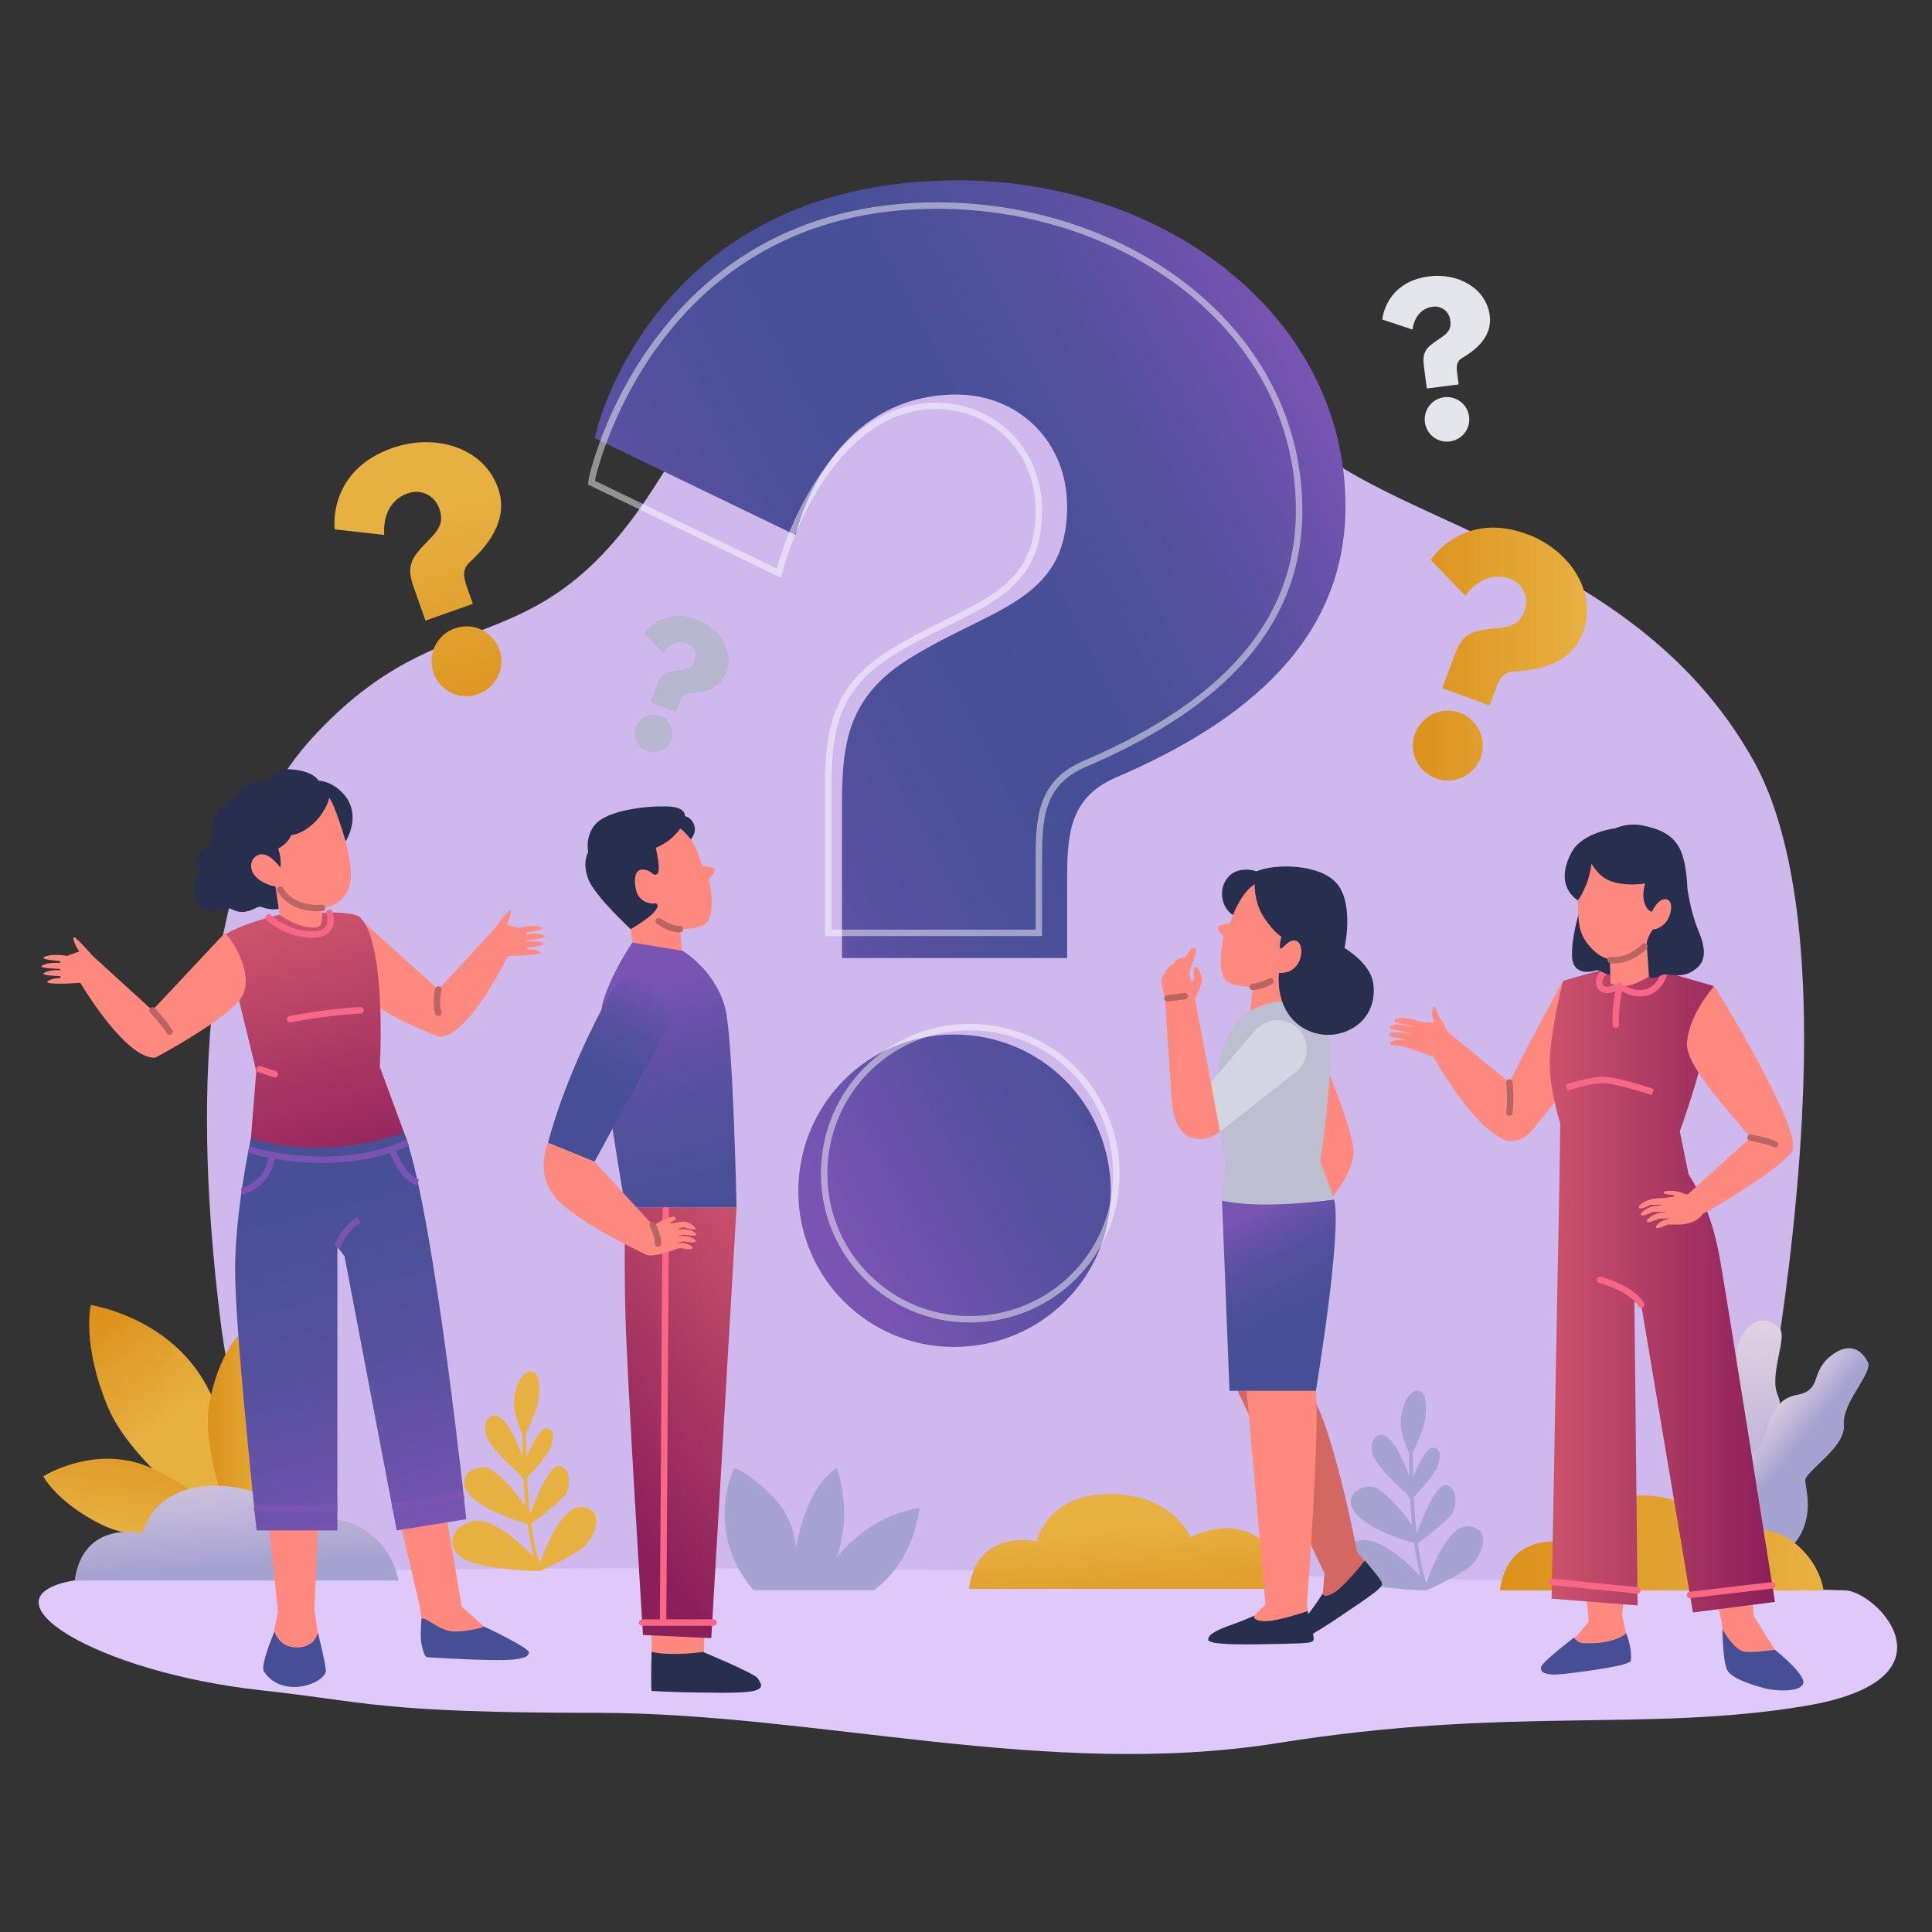 <svg width="300" height="300" viewBox="0 0 300 300" fill="none" xmlns="http://www.w3.org/2000/svg">
<rect x="0" y="0" width="300" height="300" fill="#333333" stroke="none"/>
<path d="M154.223 46.262C154.223 46.262 120.926 44.799 102.123 74.795C83.32 104.792 69.583 91.622 48.516 114.546C27.448 137.47 31.82 185.571 34.25 205.173C36.679 224.776 45.206 246.72 45.206 246.72H268.945C268.945 246.72 291.803 152.782 272.191 117.947C252.579 83.112 210.215 81.38 198.527 63.821C186.838 46.262 154.223 46.262 154.223 46.262Z" fill="#CFB8EB"/>
<path d="M11.336 245.44C11.336 245.44 75.258 240.252 286.54 246.954C291.431 247.109 304.852 260.86 280.136 264.929C255.419 268.998 234.273 264.929 198.503 270.648C162.732 276.366 126.83 265.969 92.747 265.969C58.663 265.969 56.91 264.242 40.769 262.491C14.722 259.665 -3.53 248.154 11.336 245.44Z" fill="#DFC9FA"/>
<path d="M228.186 236.994C224.542 236.508 221.506 245.739 221.506 245.739C221.506 245.739 221.492 245.723 221.472 245.701C220.895 244.005 220.475 241.886 220.168 239.637C220.849 239.122 224.512 236.328 225.393 235.171C226.364 233.894 226.304 230.8 224.482 230.617C222.66 230.435 220.048 238.026 220.048 238.026C220.048 238.026 220.01 237.964 219.952 237.871C219.755 236.056 219.621 234.206 219.533 232.466C220.472 231.455 222.671 229.011 223.146 227.824C223.754 226.306 223.814 224.787 222.478 224.787C221.459 224.787 220.034 227.855 219.413 229.314C219.376 227.866 219.365 226.595 219.366 225.623C219.905 224.444 221.034 221.881 221.263 220.597C221.566 218.897 221.566 216.285 220.412 215.982C219.258 215.678 217.983 217.196 217.558 219.93C217.236 222 218.272 224.556 218.794 225.674C218.791 226.632 218.799 227.859 218.834 229.262C218.22 227.501 216.626 223.429 214.825 222.844C213.779 222.505 212.639 223.634 213.124 225.699C213.61 227.764 218.225 231.772 218.225 231.772L218.967 232.748C219.036 234.071 219.133 235.452 219.264 236.832C218.144 235.207 215.962 232.35 213.671 231.043C212.084 230.137 208.145 231.954 210.452 234.929C212.408 237.452 217.941 239.144 219.582 239.602C219.831 241.446 220.159 243.209 220.587 244.747C218.696 242.78 214.285 238.621 211.302 239.18C207.416 239.909 206.687 243.674 210.088 245.254C213.488 246.833 221.505 246.954 221.505 246.954C221.505 246.954 226.363 244.768 228.185 243.31C230.008 241.853 231.83 237.48 228.186 236.994Z" fill="#A7A3D1"/>
<path d="M14.105 202.651C14.105 202.651 12.632 208.703 16.791 218.581C20.949 228.458 37.176 239.202 37.176 239.202C37.176 239.202 38.149 227.765 32.582 216.155C27.014 204.544 14.105 202.651 14.105 202.651Z" fill="url(#paint0_linear_847_3141)"/>
<path d="M37.279 207.077C37.279 207.077 33.952 210.17 32.517 217.854C31.083 225.537 36.648 238.594 36.648 238.594C36.648 238.594 41.833 232.022 43.105 222.718C44.378 213.413 37.279 207.077 37.279 207.077Z" fill="url(#paint1_linear_847_3141)"/>
<path d="M6.723 229.243C6.723 229.243 8.795 233.287 15.799 236.756C22.803 240.225 36.881 238.421 36.881 238.421C36.881 238.421 31.966 231.644 23.359 227.889C14.752 224.135 6.723 229.243 6.723 229.243Z" fill="url(#paint2_linear_847_3141)"/>
<path d="M23.258 245.441H61.863C61.863 245.441 61.316 240.613 56.458 237.442C51.6 234.271 46.02 237.442 46.02 237.442C46.02 237.442 43.34 230.708 33.461 230.708C23.582 230.708 22.124 238.075 22.124 238.075C22.124 238.075 12.893 235.882 11.598 245.441H23.258V245.441Z" fill="url(#paint3_linear_847_3141)"/>
<path d="M162.113 246.72H200.718C200.718 246.72 200.171 241.892 195.313 238.721C190.454 235.55 184.875 238.721 184.875 238.721C184.875 238.721 182.194 231.987 172.316 231.987C162.437 231.987 160.98 239.354 160.98 239.354C160.98 239.354 151.749 237.161 150.453 246.72H162.113Z" fill="url(#paint4_linear_847_3141)"/>
<path d="M261.478 238.648C261.478 238.648 260.389 233.843 260.623 230.256C260.856 226.67 265.02 226.19 265.121 223.311C265.221 220.432 264.197 216.758 267.651 214.755C271.106 212.753 268.406 210.825 270.506 207.37C272.606 203.914 275.063 205.009 276.336 206.304C277.608 207.599 274.611 213.592 276.086 216.711C277.56 219.829 272.803 225.564 273.344 226.855C273.886 228.145 275.793 230.494 275.554 234.265C275.315 238.036 272.529 240.143 272.529 240.143L261.478 238.648Z" fill="url(#paint5_linear_847_3141)"/>
<path d="M265.176 237.016C265.176 237.016 265.768 232.124 267.196 228.826C268.624 225.528 272.706 226.477 273.77 223.801C274.833 221.124 275.107 217.32 279.034 216.597C282.961 215.875 281.068 213.151 284.209 210.604C287.35 208.057 289.295 209.915 290.056 211.563C290.818 213.211 285.979 217.846 286.317 221.278C286.656 224.711 280.246 228.509 280.321 229.907C280.396 231.305 281.401 234.159 279.906 237.629C278.411 241.099 275.078 242.145 275.078 242.145L265.176 237.016Z" fill="url(#paint6_linear_847_3141)"/>
<path d="M244.562 246.954H283.167C283.167 246.954 282.62 242.126 277.762 238.955C272.903 235.784 267.324 238.955 267.324 238.955C267.324 238.955 264.644 232.221 254.765 232.221C244.887 232.221 243.429 239.587 243.429 239.587C243.429 239.587 234.198 237.394 232.902 246.954H244.562Z" fill="url(#paint7_linear_847_3141)"/>
<path d="M113.988 227.955C113.988 227.955 115.689 228.198 119.697 232.084C123.705 235.971 123.561 240.465 123.561 240.465C123.561 240.465 124.92 231.234 129.899 227.954C129.899 227.954 132.571 234.391 129.899 241.922C129.899 241.922 134.394 235.485 142.774 234.148C142.774 234.148 142.166 242.096 135.729 246.928H117.025C117.025 246.928 109.372 239.129 113.988 227.955Z" fill="#A7A3D1"/>
<path d="M90.503 234.004C86.86 233.518 83.823 242.749 83.823 242.749C83.823 242.749 83.809 242.733 83.789 242.711C83.212 241.015 82.791 238.896 82.485 236.647C83.166 236.132 86.829 233.338 87.71 232.181C88.681 230.904 88.621 227.81 86.799 227.627C84.976 227.445 82.365 235.036 82.365 235.036C82.365 235.036 82.327 234.974 82.269 234.881C82.072 233.066 81.938 231.216 81.85 229.476C82.788 228.465 84.988 226.021 85.463 224.833C86.07 223.315 86.131 221.796 84.795 221.796C83.776 221.796 82.351 224.864 81.73 226.323C81.692 224.876 81.682 223.605 81.683 222.633C82.222 221.453 83.35 218.89 83.579 217.607C83.883 215.906 83.883 213.295 82.729 212.991C81.575 212.687 80.3 214.205 79.875 216.938C79.553 219.009 80.589 221.565 81.111 222.683C81.108 223.64 81.116 224.868 81.15 226.271C80.537 224.51 78.942 220.438 77.142 219.853C76.096 219.514 74.956 220.643 75.441 222.708C75.927 224.773 80.542 228.781 80.542 228.781L81.284 229.757C81.353 231.079 81.45 232.461 81.581 233.842C80.46 232.216 78.279 229.36 75.988 228.052C74.401 227.147 70.461 228.963 72.769 231.939C74.725 234.461 80.257 236.154 81.899 236.611C82.148 238.455 82.476 240.219 82.904 241.755C81.013 239.789 76.602 235.63 73.619 236.189C69.732 236.918 69.003 240.683 72.405 242.262C75.805 243.842 83.822 243.963 83.822 243.963C83.822 243.963 88.681 241.777 90.502 240.319C92.325 238.862 94.147 234.49 90.503 234.004Z" fill="#E7B142"/>
<path d="M92.391 68.045C92.391 66.985 101.501 28 148.75 28C180.533 28 208.925 48.764 208.925 78.638C208.925 99.402 193.457 112.115 173.116 120.801C165.913 123.98 165.701 129.912 165.701 136.904V148.77H130.741V125.675C130.741 116.352 131.164 108.725 140.699 102.58C153.624 94.316 165.701 93.681 165.701 78.637C165.701 68.467 158.073 61.264 148.539 61.264C133.284 61.264 125.867 73.976 123.538 83.087L92.391 68.045ZM172.481 185.002C172.481 198.349 161.676 209.154 148.115 209.154C134.767 209.154 123.961 198.349 123.961 185.002C123.961 171.442 134.767 160.636 148.115 160.636C161.676 160.636 172.481 171.442 172.481 185.002Z" fill="url(#paint8_linear_847_3141)"/>
<path opacity="0.47" d="M91.824 74.938C91.824 73.947 101.273 31.918 145.456 31.918C175.177 31.918 201.726 51.334 201.726 79.271C201.726 98.688 187.262 110.576 168.241 118.699C161.506 121.671 161.308 127.219 161.308 133.757V144.853H128.616V123.257C128.616 114.539 129.012 107.406 137.928 101.661C150.014 93.933 161.308 93.339 161.308 79.272C161.308 69.761 154.174 63.025 145.258 63.025C130.993 63.025 123.128 80.485 120.95 89.005L91.824 74.938ZM173.343 182.273C173.343 194.754 163.238 204.859 150.558 204.859C138.076 204.859 127.971 194.754 127.971 182.273C127.971 169.593 138.076 159.488 150.558 159.488C163.238 159.488 173.343 169.593 173.343 182.273Z" stroke="white" stroke-miterlimit="10"/>
<path d="M51.987 82.201C51.908 81.978 50.932 73.086 60.889 69.576C67.587 67.215 75.113 69.482 77.332 75.778C78.874 80.154 76.559 83.982 72.918 87.324C71.636 88.529 72.032 89.794 72.551 91.268L73.432 93.769L66.065 96.366L64.349 91.499C63.657 89.535 63.18 87.896 64.732 85.892C66.842 83.191 69.34 82.159 68.223 78.989C67.467 76.846 65.325 75.894 63.315 76.603C60.101 77.736 59.482 80.966 59.667 83.059L51.987 82.201ZM77.553 100.9C78.545 103.713 77.07 106.793 74.212 107.8C71.399 108.792 68.319 107.317 67.328 104.504C66.321 101.646 67.795 98.567 70.609 97.575C73.465 96.568 76.546 98.043 77.553 100.9Z" fill="url(#paint9_linear_847_3141)"/>
<path d="M222.189 86.956C222.272 86.734 227.205 79.271 237.106 82.936C243.766 85.402 248.105 91.955 245.787 98.216C244.177 102.567 239.949 104.031 235.013 104.273C233.257 104.381 232.752 105.607 232.21 107.073L231.289 109.559L223.963 106.847L225.755 102.008C226.478 100.054 227.158 98.489 229.633 97.941C232.983 97.212 235.563 98.015 236.73 94.863C237.518 92.732 236.479 90.631 234.481 89.891C231.285 88.708 228.745 90.797 227.549 92.525L222.189 86.956ZM229.9 117.678C228.864 120.474 225.762 121.901 222.92 120.848C220.123 119.813 218.697 116.71 219.732 113.913C220.784 111.072 223.886 109.645 226.684 110.681C229.525 111.734 230.951 114.836 229.9 117.678Z" fill="url(#paint10_linear_847_3141)"/>
<path d="M100.059 98.342C100.103 98.222 102.766 94.195 108.109 96.173C111.703 97.504 114.045 101.04 112.794 104.419C111.925 106.767 109.643 107.557 106.979 107.688C106.031 107.746 105.759 108.408 105.466 109.199L104.969 110.541L101.016 109.077L101.983 106.465C102.373 105.41 102.74 104.565 104.076 104.27C105.883 103.877 107.276 104.31 107.905 102.609C108.331 101.459 107.77 100.325 106.691 99.926C104.966 99.287 103.596 100.414 102.95 101.347L100.059 98.342ZM104.22 114.922C103.661 116.431 101.987 117.201 100.453 116.633C98.944 116.074 98.174 114.4 98.733 112.89C99.301 111.357 100.975 110.587 102.485 111.146C104.018 111.714 104.788 113.389 104.22 114.922Z" fill="#B6B6CE"/>
<path d="M214.649 49.615C214.63 49.465 215.203 43.784 221.885 42.917C226.381 42.334 230.777 44.75 231.324 48.976C231.705 51.913 229.751 53.994 227.033 55.596C226.073 56.177 226.152 57.02 226.28 58.01L226.498 59.688L221.554 60.329L221.131 57.063C220.959 55.744 220.88 54.657 222.115 53.614C223.792 52.209 225.488 51.897 225.212 49.769C225.026 48.331 223.815 47.452 222.467 47.627C220.309 47.907 219.494 49.841 219.332 51.172L214.649 49.615ZM228.121 64.687C228.366 66.575 227.036 68.301 225.118 68.55C223.231 68.795 221.504 67.465 221.259 65.577C221.011 63.659 222.341 61.933 224.228 61.688C226.146 61.44 227.873 62.769 228.121 64.687Z" fill="#E5E5EC"/>
<path d="M192.168 215.962L205.671 244.31L205.314 248.453C207.264 249.484 212.138 242.711 212.138 242.711L210.727 240.976C210.727 240.976 206.521 219.091 203.033 215.962H192.168Z" fill="#D36762"/>
<path d="M205.352 247.489C205.352 247.489 204.41 249.005 203.256 250.508C202.102 252.011 200.91 253.7 201.424 254.486C201.938 255.272 207.326 251.531 211.231 248.869C215.136 246.206 214.607 246.13 214.536 245.695C214.466 245.261 211.93 242.312 211.93 242.312C211.93 242.312 209.022 246.092 207.301 247.219C205.581 248.346 205.352 247.489 205.352 247.489Z" fill="#282E4E"/>
<path d="M204.331 215.962L193.332 213.1L196.497 249.142L193.332 252.269H203.437L202.931 249.388C203.174 246.12 204.914 222.288 204.331 215.962Z" fill="#FF897F"/>
<path d="M205.043 163.468C205.043 163.468 209.47 173.662 210.14 178.089C210.811 182.516 204.238 189.088 204.238 189.088L205.043 163.468Z" fill="#FF897F"/>
<path d="M191.718 141.334L191.003 143.437C191.003 143.437 189.304 143.437 189.126 143.973C188.947 144.509 190.02 145.404 190.02 145.404C190.02 145.404 188.88 149.919 190.154 151.999C191.428 154.078 199.074 152.938 199.074 152.938C199.074 152.938 202.226 152.603 203.97 149.115C205.714 145.628 206.988 142.945 206.317 139.457C205.925 137.419 202.274 136.005 198.726 136.111C195.533 136.207 192.746 138.31 191.718 141.334Z" fill="#FF897F"/>
<path d="M194.583 152.535L194.113 157.164L201.826 156.09L202.439 151.214L194.583 152.535Z" fill="#FF897F"/>
<path d="M199.097 155.521C199.097 155.521 192.972 155.51 190.49 161.187C187.098 168.949 190.378 180.28 190.378 180.28L189.754 186.427C189.754 186.427 190.826 189.089 207.176 186.27L205.045 180.37C205.045 180.37 206.985 166.694 206.501 162.384C205.849 156.582 199.097 155.521 199.097 155.521Z" fill="#BDBED1"/>
<path d="M194.831 137.333C194.831 137.333 194.683 140.162 196.359 142.609C198.036 145.057 198.975 145.426 198.975 145.426C198.975 145.426 198.572 146.835 198.807 147.237C199.042 147.64 199.981 145.795 201.154 146.063C202.328 146.332 202.395 148.645 201.289 149.986C200.182 151.328 198.606 151.059 198.606 151.059C198.606 151.059 198.103 154.647 200.082 157.498C202.061 160.348 205.85 161.522 209.203 160.08C212.557 158.638 213.731 155.452 213.194 152.467C212.658 149.482 208.768 147.202 208.768 147.202C208.768 147.202 210.277 140.606 207.695 137.331C205.113 134.056 197.869 134.09 195.119 135.297C195.119 135.297 192.47 134.329 190.793 136.104C189.117 137.879 189.549 140.873 191.462 142.092C191.461 142.094 192.834 138.428 194.831 137.333Z" fill="#282E4E"/>
<path d="M194.887 160L185.324 171.248L189.449 175.702L201.158 166.527C203.226 164.906 203.495 161.877 201.746 159.917C199.908 157.858 196.675 157.898 194.887 160Z" fill="#D3D5E2"/>
<path d="M180.875 154.838C180.875 154.838 181.769 168.834 182.038 171.651C182.306 174.467 183.536 176.703 185.995 176.882C187.975 177.026 189.447 175.701 189.447 175.701L185.436 154.458L180.875 154.838Z" fill="#FF897F"/>
<path d="M182.911 148.936C182.911 148.936 182.487 149.182 182.174 149.741C182.174 149.741 181.458 149.942 181.034 150.769C181.034 150.769 180.788 151.059 180.43 151.82C180.072 152.58 181.056 155.509 181.056 155.509L185.566 155.135C185.566 155.135 186.377 153.386 186.578 152.536C186.779 151.686 186.176 150.68 185.997 150.344C185.818 150.009 185.505 150.121 185.371 150.434C185.237 150.747 185.483 151.954 185.483 151.954L185.163 152.401C185.163 152.401 184.655 151.865 184.722 150.971C184.79 150.077 186.064 147.885 185.616 147.282C185.169 146.678 184.096 148.624 184.096 148.624C184.096 148.624 183.47 148.668 182.911 148.936Z" fill="#FF897F"/>
<path d="M189.754 186.426L190.915 215.961H204.329C204.329 215.961 208.414 191.454 207.176 186.27C207.176 186.27 196.058 187.881 189.754 186.426Z" fill="url(#paint11_linear_847_3141)"/>
<path d="M194.724 250.89C194.724 250.89 193.105 251.643 191.316 252.269C189.528 252.895 187.605 253.655 187.605 254.594C187.605 255.533 194.163 255.354 198.888 255.264C203.613 255.175 203.791 255.041 203.971 254.639C204.149 254.236 203.064 250.161 203.064 250.161C203.064 250.161 198.561 251.732 196.504 251.732C194.447 251.732 194.724 250.89 194.724 250.89Z" fill="#282E4E"/>
<path d="M197.287 152.353C197.287 152.353 196.189 153.071 194.508 153.247" stroke="#BA6561" stroke-miterlimit="10" stroke-linecap="round" stroke-linejoin="round"/>
<path d="M181.277 155.029L183.953 154.673" stroke="#BA6561" stroke-miterlimit="10" stroke-linecap="round" stroke-linejoin="round"/>
<path d="M109.335 252.277H101.18V257.089H109.335V252.277Z" fill="#FF897F"/>
<path d="M101.177 256.51C101.177 256.51 101.043 261.724 101.177 262.571C101.177 262.571 105.232 262.794 107.282 262.794C109.332 262.794 115.17 263.017 116.997 262.571C118.824 262.125 118.111 261.368 117.665 260.61C117.219 259.853 109.153 256.51 109.153 256.51C109.153 256.51 104.519 257.223 101.177 256.51Z" fill="#282E4E"/>
<path d="M97.123 187.481C97.123 187.481 96.855 194.566 97.123 204.459C97.39 214.352 99.841 253.88 99.841 253.88L110.447 254.371L114.368 187.481H97.123Z" fill="url(#paint12_linear_847_3141)"/>
<path d="M108.357 132.4L109.069 134.495C109.069 134.495 110.763 134.495 110.941 135.03C111.119 135.564 110.05 136.456 110.05 136.456C110.05 136.456 111.186 140.957 109.916 143.03C108.646 145.101 101.025 143.966 101.025 143.966C101.025 143.966 97.884 143.631 96.146 140.155C94.408 136.679 93.138 134.006 93.806 130.53C94.197 128.498 97.836 127.089 101.372 127.195C104.555 127.29 107.332 129.386 108.357 132.4Z" fill="#FF897F"/>
<path d="M105.507 143.564L105.975 148.176L98.287 147.107L97.676 142.246L105.507 143.564Z" fill="#FF897F"/>
<path d="M105.615 128.657C105.615 128.657 104.432 130.618 101.825 131.643C101.825 131.643 102.738 135.32 102.026 135.732C101.312 136.144 101.357 135.163 99.931 135.03C98.505 134.896 98.371 136.723 98.817 138.372C99.263 140.02 101.001 140.422 101.625 140.288C102.249 140.154 102.427 140.912 101.179 142.026C99.931 143.14 97.931 144.275 97.931 144.275C97.931 144.275 92.311 139.105 91.33 136.466C90.35 133.826 91.33 132.355 91.33 132.355C91.33 132.355 90.617 128.928 93.425 127.188C96.232 125.448 101.936 125.047 104.254 125.27C106.571 125.493 106.348 126.74 106.348 126.74C106.348 126.74 107.328 126.83 107.774 128.077C108.22 129.325 107.281 130.328 107.281 130.328C107.281 130.328 106.277 129.071 105.615 128.657Z" fill="#282E4E"/>
<path d="M98.191 146.356C98.191 146.356 95.076 150.85 93.626 155.529C92.175 160.208 97.122 187.481 97.122 187.481H114.368C114.368 187.481 113.843 161.016 112.578 156.409C110.963 150.527 105.973 147.641 105.973 147.641L98.191 146.356Z" fill="url(#paint13_linear_847_3141)"/>
<path d="M103.376 187.901L102.965 251.948" stroke="#F96786" stroke-miterlimit="10" stroke-linecap="round" stroke-linejoin="round"/>
<path d="M99.715 251.948H110.796" stroke="#F96786" stroke-miterlimit="10" stroke-linecap="round" stroke-linejoin="round"/>
<path d="M94.674 154.391C92.228 158.837 87.65 167.877 85.09 177.454L92.309 180.395L103.84 159.31C104.628 157.868 104.721 156.134 104.035 154.641C104.018 154.605 104.001 154.569 103.985 154.534C102.161 150.72 96.711 150.687 94.674 154.391Z" fill="url(#paint14_linear_847_3141)"/>
<path d="M106.305 191.71C106.305 191.71 108.135 192.058 108.135 191.71C108.135 191.361 107.228 190.908 106.218 190.891C105.949 190.886 105.678 190.894 105.422 190.908L105.447 190.709L106.222 190.558C106.222 190.558 107.89 191.161 107.994 190.842C108.099 190.524 106.867 189.62 106.116 189.676C105.702 189.707 105.118 189.822 104.672 189.92L103.871 189.99C104.493 189.585 105.071 189.376 104.932 189.117C104.769 188.814 104.42 188.861 103.351 189.279C102.656 189.551 102.044 189.94 101.698 190.181L101.36 190.21L92.311 180.396L85.092 177.455C85.092 177.455 83.019 182.133 86.228 185.944C89.437 189.754 100.333 194.835 100.333 194.835L100.335 194.83C101.526 195.347 105.043 193.945 105.043 193.945L105.047 193.916L105.722 193.802C105.722 193.802 107.552 194.15 107.552 193.802C107.552 193.453 106.646 193 105.635 192.982C105.477 192.98 105.32 192.982 105.164 192.987L105.171 192.929L106.194 192.756C106.194 192.756 108.024 193.104 108.024 192.756C108.024 192.407 107.118 191.954 106.107 191.937C105.832 191.932 105.554 191.94 105.294 191.955L105.303 191.88L106.305 191.71Z" fill="#FF897F"/>
<path d="M102.297 143.024C102.297 143.024 104.038 144.362 105.58 144.273" stroke="#BA6561" stroke-miterlimit="10" stroke-linecap="round" stroke-linejoin="round"/>
<path d="M101.359 190.209C101.359 190.209 102.306 192.25 102.172 193.119" stroke="#BA6561" stroke-miterlimit="10" stroke-linecap="round" stroke-linejoin="round"/>
<path d="M242.704 152.305C242.704 152.305 237.827 161.114 234.373 168.074L225.083 160.465L224.498 159.793C224.355 159.357 224.134 158.837 223.801 158.426C223.1 157.561 222.949 155.707 222.495 156.631C222.255 157.119 222.453 158.05 222.692 158.821L220.754 158.687C220.32 158.542 218.561 157.984 217.492 158.062C216.265 158.153 216.561 158.63 216.629 158.721C216.688 158.8 218.299 159 219.449 159.425L219.414 159.513C218.681 159.301 217.555 159.028 216.786 159.084C215.56 159.176 215.855 159.652 215.923 159.743C215.987 159.829 217.861 160.055 219.008 160.553L218.988 160.604C218.27 160.409 217.316 160.203 216.639 160.254C215.412 160.345 215.708 160.822 215.776 160.913C215.833 160.99 217.347 161.18 218.487 161.579C217.904 161.491 217.282 161.438 216.806 161.505C215.588 161.676 215.914 162.132 215.988 162.218C216.042 162.281 217.17 162.357 218.224 162.581L222.581 164.095C223.97 166.571 228.873 174.843 233.514 176.948C234.921 177.585 236.849 176.837 237.816 175.633L243.243 168.881L242.704 152.305Z" fill="#FF897F"/>
<path d="M245.247 235.936L246.701 251.836L244.168 254.777C244.168 254.777 244.952 257.196 252.697 254.38L251.88 250.872C251.88 250.872 252.97 239.752 252.697 236.3L245.247 235.936Z" fill="#FF897F"/>
<path d="M263.781 235.936L267.324 251.836L267.688 254.925C267.688 254.925 270.879 258.627 275.615 256.174L272.322 250.928L270.959 235.937H263.781V235.936Z" fill="#FF897F"/>
<path d="M244.43 254.266C244.43 254.266 239.388 258.104 239.296 258.877C239.205 259.649 239.66 259.877 240.932 260.013C242.204 260.149 248.609 259.195 250.88 258.741C253.151 258.287 253.243 257.878 253.243 257.878C253.243 257.878 253.484 256.061 252.523 253.63C252.523 253.63 250.676 255.391 245.872 255.152C244.78 255.098 244.43 254.266 244.43 254.266Z" fill="#464F96"/>
<path d="M267.461 252.993C267.461 252.993 267.507 257.946 268.188 259.308C268.869 260.671 272.14 261.625 273.775 262.102C275.411 262.579 279.363 262.851 279.976 261.489C280.589 260.126 275.615 256.174 275.615 256.174C275.615 256.174 272.548 256.657 270.913 256.48C269.279 256.303 267.461 252.993 267.461 252.993Z" fill="#464F96"/>
<path d="M266.962 194.87C266.113 190.376 264.641 186.145 262.194 182.337L260.839 175.665C262.09 172.239 266.088 160.686 266.053 153.094L256.424 150.308L251.118 150.123C251.118 150.123 247.907 150.736 242.704 152.305C242.704 152.305 240.342 161.641 240.658 166.185C240.88 169.37 241.767 172.757 242.278 174.501H242.277L242.159 182.604L240.932 248.241L254.288 249.292L253.788 202.139L254.837 202.569L262.874 250.382L275.616 248.746C275.616 248.746 267.852 199.581 266.962 194.87Z" fill="url(#paint15_linear_847_3141)"/>
<path d="M249.193 150.837C249.193 150.837 247.722 152.175 248.558 153.279C249.394 154.383 251.501 153.053 251.501 153.053C251.501 153.053 253.375 154.718 255.683 154.082C257.992 153.446 258.493 150.837 258.493 150.837" stroke="#F96786" stroke-miterlimit="10" stroke-linecap="round" stroke-linejoin="round"/>
<path d="M266.204 153.095C266.204 153.095 262.172 157.518 261.953 162.055C261.776 165.709 269.272 173.42 271.824 176.655L262.127 185.424L261.785 185.48C261.604 185.379 261.258 185.218 260.672 185.058C259.718 184.797 258.469 184.933 258.367 185.058C258.264 185.183 258.389 185.376 258.821 185.455C259.253 185.535 259.684 185.535 259.684 185.535L260.088 185.755L258.463 186.019C257.877 186.036 256.839 186.089 256.198 186.261C255.267 186.511 254.335 187.226 254.494 187.544C254.654 187.862 255.778 187.363 256.3 187.09L257.967 187.065L258.026 187.155C257.507 187.19 256.922 187.251 256.504 187.363C255.573 187.612 254.642 188.328 254.801 188.646C254.96 188.964 256.084 188.464 256.607 188.192L258.691 188.161L258.721 188.207C258.27 188.244 257.8 188.302 257.448 188.396C256.517 188.646 255.585 189.361 255.745 189.679C255.904 189.997 257.028 189.497 257.55 189.225L259.377 189.198L259.383 189.208C259.184 189.238 258.996 189.273 258.834 189.316C257.903 189.566 256.972 190.282 257.131 190.6C257.29 190.917 258.414 190.418 258.937 190.146L259.993 190.13C259.993 190.13 263.105 190.475 264.451 188.456C266.691 187.405 277.047 180.977 278.277 178.743C280.062 175.5 266.204 153.095 266.204 153.095Z" fill="#FF897F"/>
<path d="M245.295 141.325C245.295 141.325 243.943 145.707 244.108 148.608C244.273 151.509 247.072 150.945 247.764 150.692C248.456 150.44 249.508 151.664 250.406 151.27C251.305 150.878 250.109 148.648 250.109 148.648L245.295 141.325Z" fill="#282E4E"/>
<path d="M249.922 147.184L250.081 152.65C250.081 152.65 250.624 153.068 252.185 153.095C253.745 153.121 256.06 151.613 256.06 151.613L255.763 146.109L249.922 147.184Z" fill="#FF897F"/>
<path d="M259.008 139.217C258.529 139.185 258.144 139.253 257.831 139.373C258.112 136.693 258.091 134.382 258.091 134.382L245.428 133.617C245.428 133.617 244.6 140.133 245.279 143.855C245.609 145.669 246.788 147.042 247.91 147.973C249.315 149.139 251.244 149.379 252.907 148.622C254.309 147.984 255.884 146.879 256.634 145.006C256.666 144.929 256.695 144.848 256.725 144.768C257.381 144.554 258.388 144.113 259.301 143.245C260.811 141.81 261.008 139.35 259.008 139.217Z" fill="#FF897F"/>
<path d="M249.765 136.682C252.213 137.769 255.453 137.181 255.453 137.181C255.453 137.181 254.938 138.821 255.33 140.136C255.722 141.455 256.508 141.58 256.508 141.58C256.508 141.58 257.46 139.427 258.715 139.631C259.97 139.834 259.541 142.278 258.587 143.305C257.633 144.332 256.663 144.324 256.663 144.324C256.663 144.324 255.377 145.889 255.762 147.456C255.762 147.456 255.998 150.829 256.058 151.613C256.058 151.613 256.554 152.193 257.804 151.519C259.054 150.846 260.688 152.165 262.915 150.75C265.143 149.335 264.864 147.266 263.667 144.363C262.469 141.46 262.015 137.925 262.015 137.925C262.015 137.925 261.931 133.752 260.753 131.62C259.575 129.487 257.497 128.671 255.092 128.184C252.688 127.698 250.874 128.606 250.874 128.606C250.874 128.606 245.778 129.2 244.095 132.247C241.106 137.663 245.012 139.802 245.012 139.802C245.012 139.802 246.681 137.73 247.117 134.098C247.117 134.098 248.103 135.944 249.765 136.682Z" fill="#282E4E"/>
<path d="M243.242 168.882C243.242 168.882 246.75 167.697 248.89 167.697C251.031 167.697 256.651 169.57 256.651 169.57" stroke="#F96786" stroke-miterlimit="10"/>
<path d="M251.5 153.052C251.5 153.052 250.731 156.623 250.899 159.099" stroke="#F96786" stroke-miterlimit="10" stroke-linecap="round" stroke-linejoin="round"/>
<path d="M248.445 198.74C248.445 198.74 253.287 199.975 254.836 202.569" stroke="#F96786" stroke-miterlimit="10" stroke-linecap="round" stroke-linejoin="round"/>
<path d="M262.418 247.667L275.208 246.161" stroke="#F96786" stroke-miterlimit="10" stroke-linecap="round" stroke-linejoin="round"/>
<path d="M240.98 245.628L254.262 246.955" stroke="#F96786" stroke-miterlimit="10" stroke-linecap="round" stroke-linejoin="round"/>
<path d="M271.824 176.656C271.824 176.656 274.598 177.153 275.617 177.688" stroke="#BA6561" stroke-miterlimit="10" stroke-linecap="round" stroke-linejoin="round"/>
<path d="M234.375 168.074C234.375 168.074 234.664 170.818 234.375 172.781" stroke="#BA6561" stroke-miterlimit="10" stroke-linecap="round" stroke-linejoin="round"/>
<path d="M250.113 149.058C250.113 149.058 252.628 149.578 255.355 146.951" stroke="#BA6561" stroke-miterlimit="10" stroke-linecap="round" stroke-linejoin="round"/>
<path d="M41.584 235.5L43.172 250.274L41.584 257.979C41.584 257.979 41.187 258.535 44.682 259.091C48.177 259.647 50.083 258.217 50.083 258.217L48.812 250.036L49.368 236.771L41.584 235.5Z" fill="#FF897F"/>
<path d="M62.078 236.056L65.175 249.48L66.129 255.834L79.234 256.152L71.689 249.48L69.227 234.865L62.078 236.056Z" fill="#FF897F"/>
<path d="M42.619 253.341C42.619 253.341 43.269 255.544 45.509 255.783C48.934 256.151 49.351 253.487 49.351 253.487C49.351 253.487 50.563 258.296 50.602 259.408C50.642 260.52 48.189 261.949 45.741 261.949C42.977 261.949 41.627 260.519 40.992 259.566C40.356 258.613 42.619 253.341 42.619 253.341Z" fill="#464F96"/>
<path d="M65.451 251.307C65.451 251.307 65.209 254.087 65.451 255.278C65.694 256.469 65.972 257.224 66.249 257.304C66.527 257.383 71.134 257.592 72.246 257.646C73.359 257.7 78.522 257.909 80.07 257.646C81.619 257.383 81.897 257.304 82.135 256.628C82.374 255.953 75.191 252.575 75.191 252.575C75.191 252.575 73.517 253.232 70.896 253.342C68.275 253.451 66.56 251.229 65.451 251.307Z" fill="#464F96"/>
<path d="M50.017 139.066V144.292L43.66 143.904L42.656 136.539L50.017 139.066Z" fill="#FF897F"/>
<path d="M84.341 145.186C83.548 144.909 82.444 144.994 81.72 145.099L81.704 144.81C82.841 144.595 85.041 144.254 83.916 143.913C82.62 143.52 80.555 144.102 80.555 144.102L78.601 143.572C79.148 142.787 79.607 141.114 79.15 141.34C78.721 141.553 77.066 143.819 76.605 144.416L68.071 153.649L55.848 142.659C54.541 144.054 54.158 150.803 56.09 154.009C58.022 157.215 68.253 161.017 68.253 161.017C72.323 160.902 77.374 151.422 78.864 148.438L80.933 148.394C80.933 148.394 81.514 148.364 81.902 148.325H81.902C83.08 148.207 84.622 148.036 83.674 147.662C83.143 147.453 82.462 147.406 81.852 147.421L81.837 147.154C82.966 146.987 85.261 146.738 84.135 146.343C83.435 146.099 82.493 146.137 81.784 146.22L81.774 146.039C82.733 145.874 85.57 145.616 84.341 145.186Z" fill="#FF897F"/>
<path d="M52.018 124.141C52.018 124.141 54.291 131.98 54.48 135.464C54.669 138.948 52.442 140.973 49.523 140.973C46.603 140.973 44.108 139.207 44.108 139.207L40.463 132.505C39.105 130.008 39.894 126.876 42.291 125.348C43.276 124.72 44.378 124.117 45.521 123.671C49.381 122.164 52.018 124.141 52.018 124.141Z" fill="#FF897F"/>
<path d="M41.612 132.851C41.612 132.851 39.588 132.145 38.928 133.416C38.269 134.688 39.841 136.667 41.235 137.324C42.629 137.981 44.672 137.324 44.672 137.324L41.612 132.851Z" fill="#FF897F"/>
<path d="M63.318 177.436C63.318 177.436 60.206 179.323 53.522 179.698C50.726 179.856 47.688 179.783 45.104 179.644C41.501 179.456 38.772 179.135 38.772 179.135L39.797 166.325L34.672 145.346C36.934 143.557 43.406 142.034 43.406 142.034C43.406 142.034 46.336 144.29 49.192 144.011C50.169 143.915 50.017 141.737 50.017 141.737C50.017 141.737 53.692 141.507 55.354 142.144C55.602 142.235 55.809 142.35 55.948 142.49C60.084 146.614 58.98 165.665 58.98 165.665L63.318 177.436Z" fill="url(#paint16_linear_847_3141)"/>
<path d="M51.11 123.882C51.11 123.882 50.828 125.683 48.921 127.625C47.015 129.567 45.249 129.673 45.249 129.673C45.249 129.673 44.754 130.732 43.977 131.262C43.201 131.792 43.201 131.792 43.201 131.792C43.201 131.792 43.801 133.487 43.518 134.722C43.518 134.722 41.986 132.501 40.545 132.659C39.105 132.816 38.505 134.491 39.458 135.807C40.411 137.123 42.324 137.637 42.777 137.615L43.279 141.107C43.279 141.107 42.278 141.431 40.77 140.896C40.743 140.886 40.718 140.876 40.694 140.864C39.987 140.548 39.175 141.572 37.692 141.607C36.209 141.642 35.926 140.724 34.691 141.112C33.455 141.501 31.089 141.925 30.277 139.418C29.465 136.91 31.442 136.169 30.807 134.686C30.171 133.203 30.983 132.073 32.29 131.367C33.596 130.661 32.29 126.954 34.232 125.471C36.174 123.988 36.668 123.847 37.092 122.928C37.515 122.01 39.325 121.094 40.961 121.16C43.005 121.243 42.552 119.2 45.425 119.48C48.814 119.81 49.486 121.234 49.486 121.234C49.486 121.234 51.019 121.19 52.734 122.681C55.523 125.106 54.994 128.367 53.682 130.642C53.682 130.642 51.958 124.8 51.11 123.882Z" fill="#282E4E"/>
<path d="M34.907 144.89L23.662 156.88L14.374 148.406C13.864 147.851 12.022 145.734 11.576 145.558C11.102 145.371 11.703 146.999 12.314 147.735L10.411 148.429C10.411 148.429 8.304 148.024 7.046 148.526C5.954 148.962 8.175 149.114 9.327 149.231L9.335 149.521C8.604 149.479 7.497 149.487 6.73 149.832C5.543 150.364 8.391 150.38 9.362 150.463L9.367 150.645C8.653 150.621 7.712 150.664 7.036 150.967C5.947 151.456 8.254 151.509 9.394 151.579L9.402 151.847C8.791 151.884 8.118 151.988 7.606 152.242C6.693 152.696 8.244 152.735 9.428 152.752C9.817 152.758 10.4 152.738 10.4 152.738L12.465 152.605C14.204 155.452 20.043 164.468 24.107 164.237C24.107 164.237 36.021 157.922 37.673 154.564C39.326 151.205 36.328 146.169 34.907 144.89Z" fill="#FF897F"/>
<path d="M72.403 235.898L69.31 236.401L61.601 237.644L53.499 195.073L52.389 193.642V237.645H39.84C39.84 237.645 36.504 206.67 36.504 197.293C36.504 187.922 38.96 176.762 38.96 176.762C51.272 180.541 62.73 175.841 62.73 175.841C62.845 176.132 62.954 176.442 63.075 176.769C67.588 189.9 72.403 235.898 72.403 235.898Z" fill="url(#paint17_linear_847_3141)"/>
<path d="M23.664 156.879C23.664 156.879 25.524 158.865 26.327 160.203" stroke="#BA6561" stroke-miterlimit="10" stroke-linecap="round" stroke-linejoin="round"/>
<path d="M68.068 153.649C68.068 153.649 67.528 155.564 68.068 157.259" stroke="#BA6561" stroke-miterlimit="10" stroke-linecap="round" stroke-linejoin="round"/>
<path d="M50.015 140.972C50.015 140.972 45.602 141.578 43.523 138.134" stroke="#BA6561" stroke-miterlimit="10" stroke-linecap="round" stroke-linejoin="round"/>
<path d="M40.332 166.019L42.657 166.804" stroke="#F96786" stroke-miterlimit="10" stroke-linecap="round" stroke-linejoin="round"/>
<path d="M37.512 184.995C37.512 184.995 41.638 184.145 42.256 179.354" stroke="#7954B3" stroke-miterlimit="10"/>
<path d="M38.609 178.485C38.609 178.485 51.694 182.716 63.318 177.436" stroke="#7954B3" stroke-miterlimit="10"/>
<path d="M52.387 193.642C52.387 193.642 53.33 190.778 55.739 189.44" stroke="#7954B3" stroke-miterlimit="10"/>
<path d="M60.852 178.411C60.852 178.411 62.278 182.733 64.897 183.644" stroke="#7954B3" stroke-miterlimit="10"/>
<path d="M39.461 234.03C39.461 234.03 43.994 234.71 52.39 234.03" stroke="#7954B3" stroke-miterlimit="10"/>
<path d="M71.983 232.044C71.983 232.044 66.18 233.501 60.859 233.749" stroke="#7954B3" stroke-miterlimit="10"/>
<path d="M41.723 142.473C41.723 142.473 44.468 145.116 48.449 145.116C52.429 145.116 51.157 141.698 51.157 141.698" stroke="#F96786" stroke-miterlimit="10" stroke-linecap="round" stroke-linejoin="round"/>
<path d="M45.035 158.263C45.035 158.263 50.923 157.102 56.007 156.88" stroke="#F96786" stroke-miterlimit="10" stroke-linecap="round" stroke-linejoin="round"/>
<defs>
<linearGradient id="paint0_linear_847_3141" x1="15.526" y1="204.218" x2="26.834" y2="220.594" gradientUnits="userSpaceOnUse">
<stop stop-color="#DC911B"/>
<stop offset="1" stop-color="#E7B142"/>
</linearGradient>
<linearGradient id="paint1_linear_847_3141" x1="32.281" y1="222.835" x2="43.258" y2="222.835" gradientUnits="userSpaceOnUse">
<stop stop-color="#DC911B"/>
<stop offset="1" stop-color="#E7B142"/>
</linearGradient>
<linearGradient id="paint2_linear_847_3141" x1="24.126" y1="221.564" x2="20.877" y2="238.719" gradientUnits="userSpaceOnUse">
<stop stop-color="#DC911B"/>
<stop offset="1" stop-color="#E7B142"/>
</linearGradient>
<linearGradient id="paint3_linear_847_3141" x1="34.861" y1="213.292" x2="36.594" y2="243.098" gradientUnits="userSpaceOnUse">
<stop stop-color="#FFE9EC"/>
<stop offset="1" stop-color="#A7A3D1"/>
</linearGradient>
<linearGradient id="paint4_linear_847_3141" x1="176.189" y1="255.413" x2="174.889" y2="236.697" gradientUnits="userSpaceOnUse">
<stop stop-color="#DC911B"/>
<stop offset="1" stop-color="#E7B142"/>
</linearGradient>
<linearGradient id="paint5_linear_847_3141" x1="266.902" y1="186.649" x2="269.772" y2="241.59" gradientUnits="userSpaceOnUse">
<stop stop-color="#FFE9EC"/>
<stop offset="1" stop-color="#A7A3D1"/>
</linearGradient>
<linearGradient id="paint6_linear_847_3141" x1="270.061" y1="217.893" x2="278.769" y2="224.911" gradientUnits="userSpaceOnUse">
<stop stop-color="#FFE9EC"/>
<stop offset="1" stop-color="#A7A3D1"/>
</linearGradient>
<linearGradient id="paint7_linear_847_3141" x1="232.902" y1="239.588" x2="283.167" y2="239.588" gradientUnits="userSpaceOnUse">
<stop stop-color="#DC911B"/>
<stop offset="1" stop-color="#E7B142"/>
</linearGradient>
<linearGradient id="paint8_linear_847_3141" x1="103.743" y1="138.777" x2="215.089" y2="81.469" gradientUnits="userSpaceOnUse">
<stop stop-color="#7954B3"/>
<stop offset="0.049" stop-color="#7153AE"/>
<stop offset="0.213" stop-color="#5951A1"/>
<stop offset="0.366" stop-color="#4B4F99"/>
<stop offset="0.497" stop-color="#464F96"/>
<stop offset="0.639" stop-color="#4A4F98"/>
<stop offset="0.779" stop-color="#56519F"/>
<stop offset="0.916" stop-color="#6952AA"/>
<stop offset="1" stop-color="#7954B3"/>
</linearGradient>
<linearGradient id="paint9_linear_847_3141" x1="73.682" y1="113.627" x2="64.671" y2="78.969" gradientUnits="userSpaceOnUse">
<stop stop-color="#DC911B"/>
<stop offset="1" stop-color="#E7B142"/>
</linearGradient>
<linearGradient id="paint10_linear_847_3141" x1="219.394" y1="101.56" x2="246.417" y2="101.56" gradientUnits="userSpaceOnUse">
<stop stop-color="#DC911B"/>
<stop offset="1" stop-color="#E7B142"/>
</linearGradient>
<linearGradient id="paint11_linear_847_3141" x1="203.327" y1="209.534" x2="192.929" y2="189.086" gradientUnits="userSpaceOnUse">
<stop offset="0.15" stop-color="#464F96"/>
<stop offset="0.396" stop-color="#4A4F98"/>
<stop offset="0.627" stop-color="#55509F"/>
<stop offset="0.851" stop-color="#6852A9"/>
<stop offset="1" stop-color="#7954B3"/>
</linearGradient>
<linearGradient id="paint12_linear_847_3141" x1="128.463" y1="201.37" x2="91.725" y2="230.483" gradientUnits="userSpaceOnUse">
<stop stop-color="#CD536C"/>
<stop offset="1" stop-color="#8B1F5A"/>
</linearGradient>
<linearGradient id="paint13_linear_847_3141" x1="112.661" y1="204.323" x2="100.184" y2="152.595" gradientUnits="userSpaceOnUse">
<stop offset="0.15" stop-color="#464F96"/>
<stop offset="0.396" stop-color="#4A4F98"/>
<stop offset="0.627" stop-color="#55509F"/>
<stop offset="0.851" stop-color="#6852A9"/>
<stop offset="1" stop-color="#7954B3"/>
</linearGradient>
<linearGradient id="paint14_linear_847_3141" x1="92.665" y1="169.84" x2="101.403" y2="152.513" gradientUnits="userSpaceOnUse">
<stop stop-color="#464F96"/>
<stop offset="0.279" stop-color="#4A4F98"/>
<stop offset="0.561" stop-color="#56519F"/>
<stop offset="0.843" stop-color="#6A53AB"/>
<stop offset="1" stop-color="#7954B3"/>
</linearGradient>
<linearGradient id="paint15_linear_847_3141" x1="240.629" y1="200.252" x2="275.616" y2="200.252" gradientUnits="userSpaceOnUse">
<stop stop-color="#CD536C"/>
<stop offset="1" stop-color="#8B1F5A"/>
</linearGradient>
<linearGradient id="paint16_linear_847_3141" x1="43.246" y1="143.652" x2="54.337" y2="185.588" gradientUnits="userSpaceOnUse">
<stop stop-color="#CD536C"/>
<stop offset="1" stop-color="#8B1F5A"/>
</linearGradient>
<linearGradient id="paint17_linear_847_3141" x1="43.163" y1="175.651" x2="59.966" y2="239.187" gradientUnits="userSpaceOnUse">
<stop stop-color="#464F96"/>
<stop offset="0.279" stop-color="#4A4F98"/>
<stop offset="0.561" stop-color="#56519F"/>
<stop offset="0.843" stop-color="#6A53AB"/>
<stop offset="1" stop-color="#7954B3"/>
</linearGradient>
</defs>
</svg>
